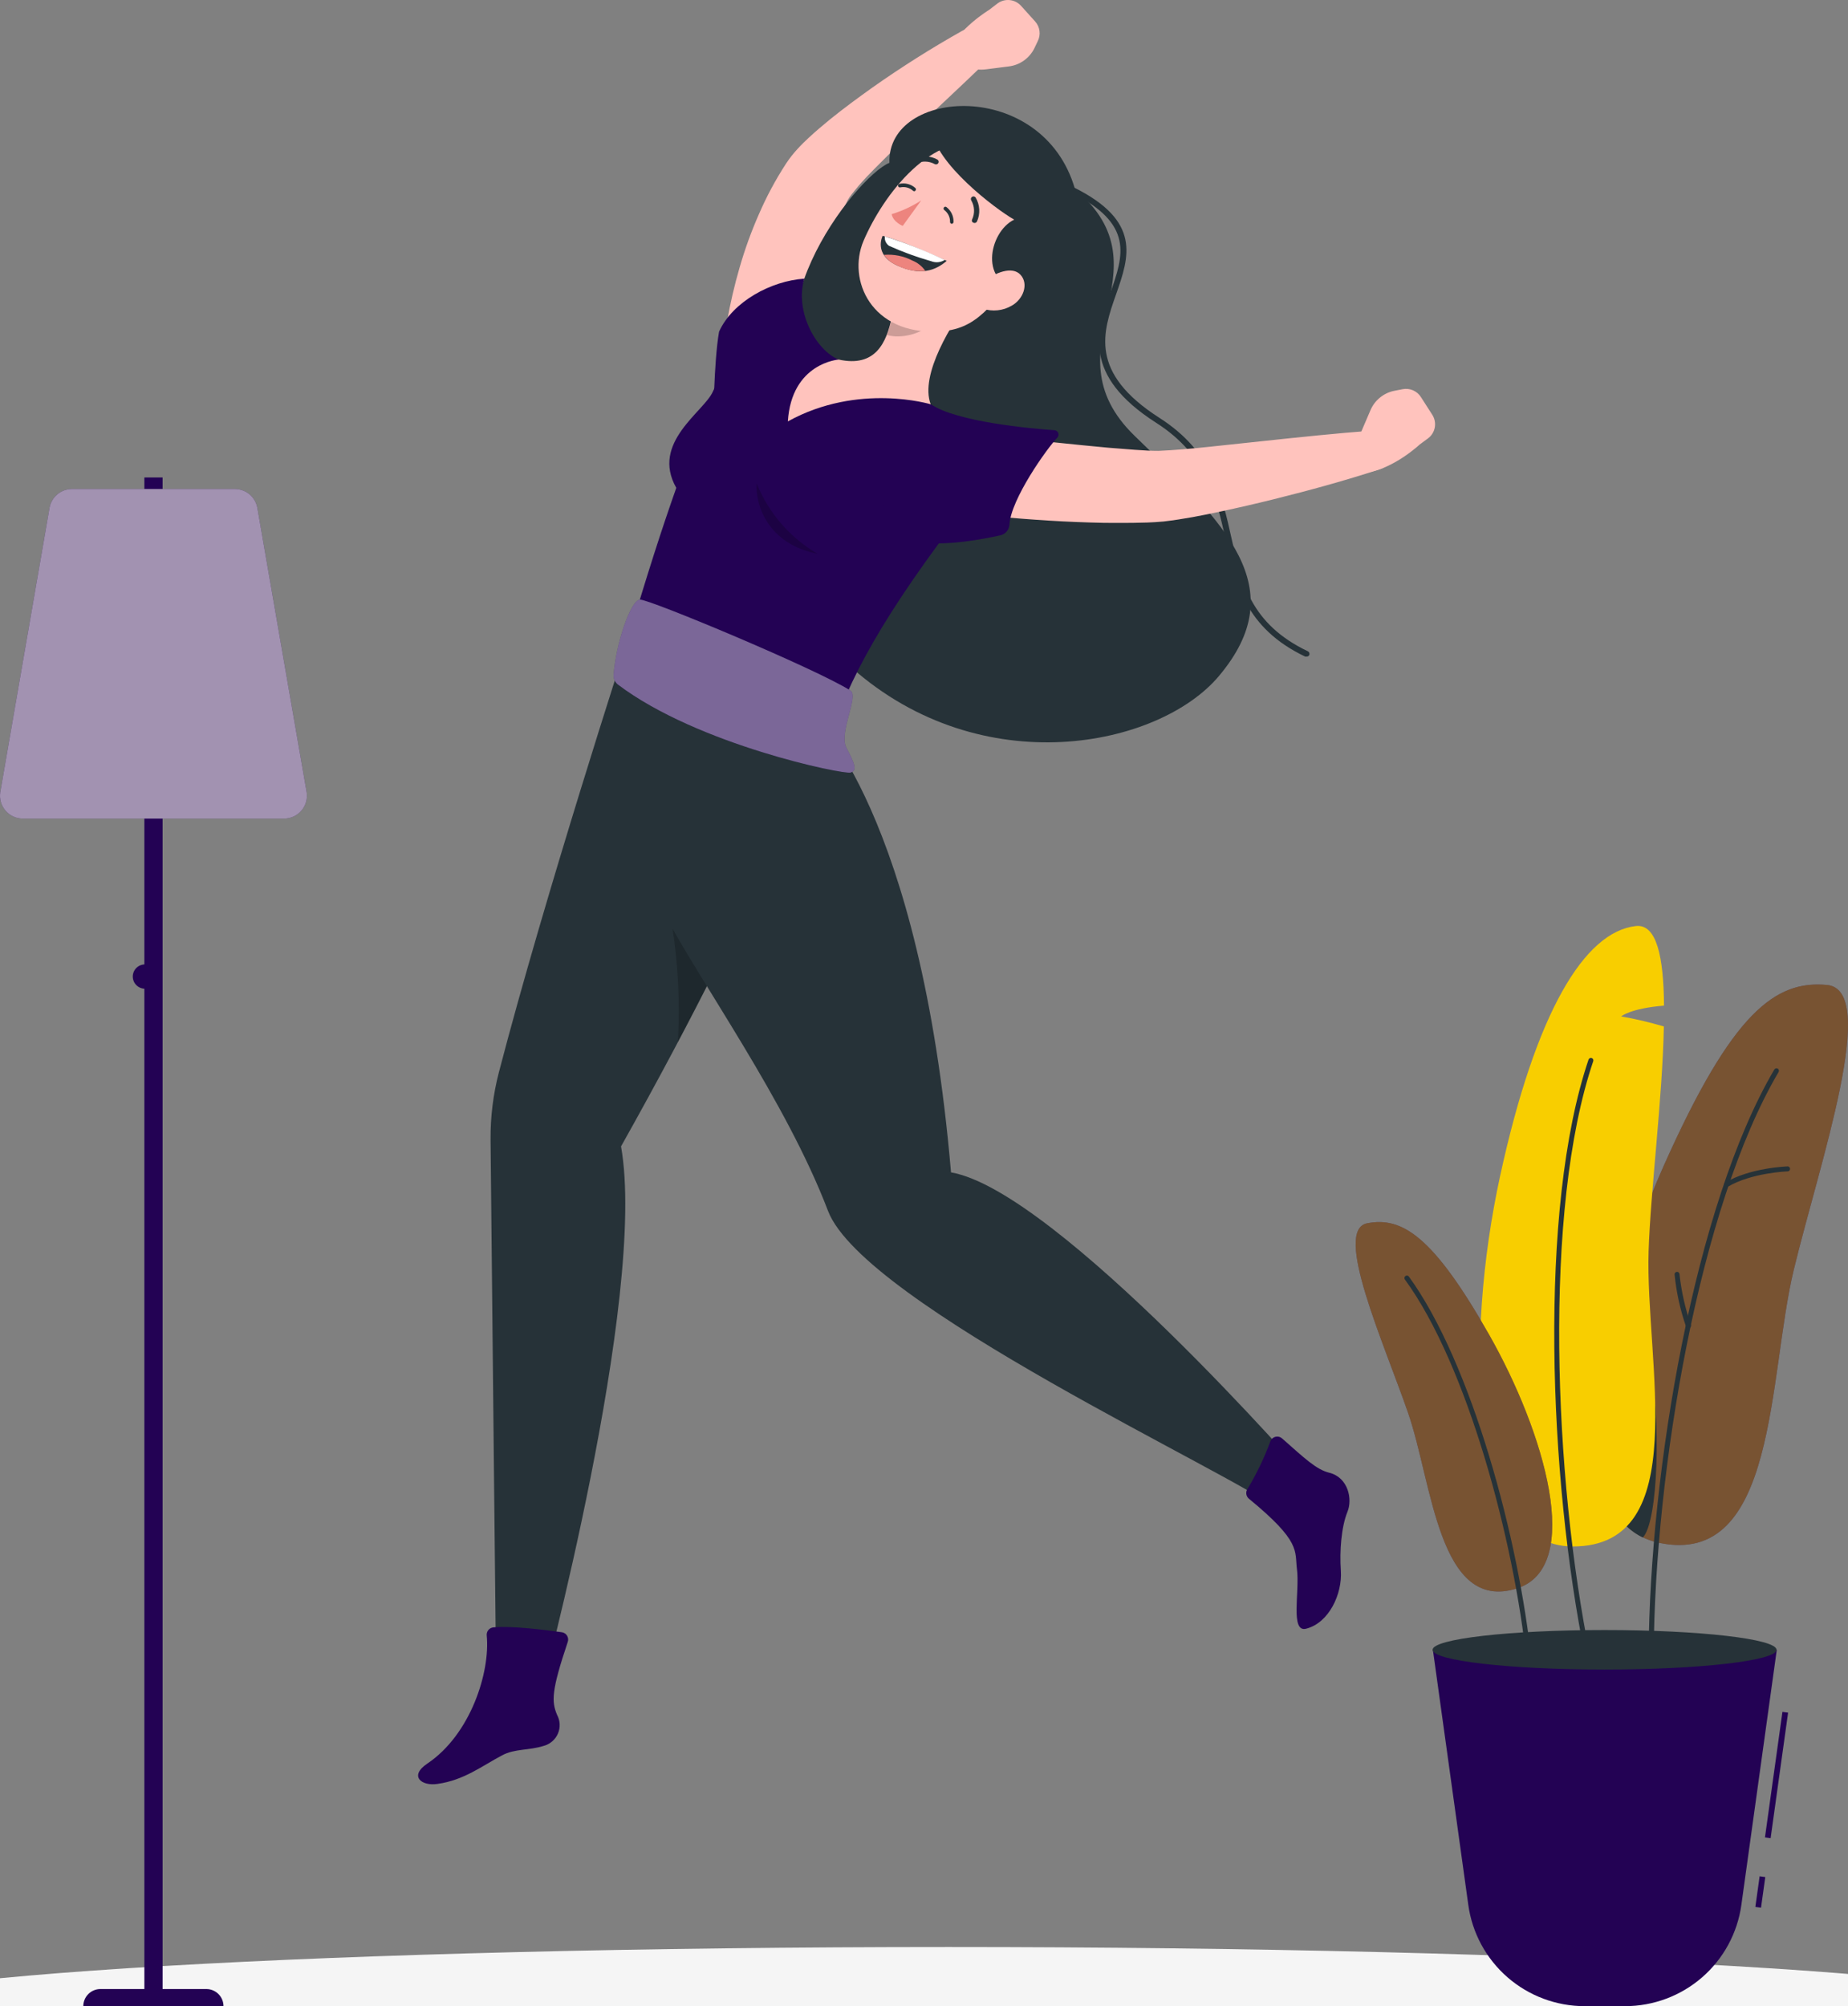 <?xml version="1.0" encoding="UTF-8" standalone="no"?>
<svg
   width="265.96"
   height="288.643"
   viewBox="0 0 265.96 288.643"
   fill="none"
   version="1.1"
   id="svg51"
   xmlns="http://www.w3.org/2000/svg"
   xmlns:svg="http://www.w3.org/2000/svg">
  <rect x="0" y="0" width="265.96" height="288.643" fill="#808080" stroke="none"/>
  <g
     clip-path="url(#clip0_1111_34139)"
     id="g51"
     transform="translate(-23.003,0.092)">
    <path
       d="m 159.499,298.638 c 88.04,0 159.41,-4.163 159.41,-9.298 0,-5.136 -71.37,-9.299 -159.41,-9.299 -88.039,0 -159.409,4.163 -159.409,9.299 0,5.135 71.37,9.298 159.409,9.298 z"
       fill="#f5f5f5"
       id="path1" />
    <path
       d="m 276.244,269.865 -0.614,4.41 0.814,0.113 0.614,-4.41 z"
       fill="#230254"
       id="path2" />
    <path
       d="m 279.527,246.211 -2.515,18.062 0.814,0.113 2.515,-18.062 z"
       fill="#230254"
       id="path3" />
    <path
       d="M 278.714,237.278 H 229.22 l 5.097,36.701 c 0.56,4.04 2.564,7.741 5.643,10.42 3.078,2.678 7.023,4.153 11.105,4.152 h 5.804 c 4.082,0.001 8.027,-1.474 11.105,-4.152 3.079,-2.679 5.083,-6.38 5.643,-10.42 z"
       fill="#230254"
       id="path4" />
    <path
       d="m 253.926,240.12 c 13.667,0 24.747,-1.272 24.747,-2.842 0,-1.57 -11.08,-2.842 -24.747,-2.842 -13.668,0 -24.747,1.272 -24.747,2.842 0,1.57 11.079,2.842 24.747,2.842 z"
       fill="#263238"
       id="path5" />
    <path
       d="m 261.769,221.884 c -14.668,-3.097 -9.044,-32.421 0.691,-54.28 9.865,-22.113 16.065,-26.671 23.481,-25.981 7.588,0.714 -1.061,25.595 -4.777,40.956 -3.716,15.361 -2.376,42.903 -19.395,39.305 z"
       fill="#230254"
       id="path6" />
    <path
       opacity="0.4"
       d="m 261.769,221.884 c -14.668,-3.097 -9.044,-32.421 0.691,-54.28 9.865,-22.113 16.065,-26.671 23.481,-25.981 7.588,0.714 -1.061,25.595 -4.777,40.956 -3.716,15.361 -2.376,42.903 -19.395,39.305 z"
       fill="#f8ce00"
       id="path7" />
    <path
       d="m 260.626,238.083 c -0.094,0 -0.184,-0.037 -0.25,-0.104 -0.066,-0.066 -0.104,-0.156 -0.104,-0.249 0.157,-26.097 6.578,-64.392 18.088,-83.942 0.048,-0.083 0.127,-0.143 0.22,-0.168 0.092,-0.024 0.19,-0.011 0.273,0.036 0.08,0.05 0.136,0.128 0.159,0.218 0.023,0.09 0.011,0.186 -0.035,0.267 -11.469,19.451 -17.825,57.582 -17.973,83.589 -0.001,0.048 -0.012,0.095 -0.031,0.139 -0.02,0.044 -0.048,0.084 -0.083,0.117 -0.036,0.033 -0.077,0.058 -0.122,0.075 -0.046,0.017 -0.094,0.024 -0.142,0.022 z"
       fill="#263238"
       id="path8" />
    <path
       d="m 260.404,195.5 c -2.697,1.889 -5.517,2.177 -7.235,4.009 -1.168,10.3 0.337,18.745 6.265,21.611 2.22,-2.234 2.663,-17.077 0.97,-25.62 z"
       fill="#263238"
       id="path9" />
    <path
       d="m 260.265,179.975 c -0.502,15.804 6.47,42.476 -10.927,42.435 -14.996,0 -15.53,-29.867 -10.449,-53.27 5.146,-23.657 12.143,-35.157 19.542,-35.995 3.018,-0.336 3.996,4.502 4.054,11.451 -4.884,0.403 -6.167,1.553 -6.167,1.553 2.073,0.367 4.123,0.85 6.142,1.445 -0.189,10.276 -1.924,23.731 -2.195,32.381 z"
       fill="#f8ce00"
       id="path10" />
    <path
       d="m 241.297,228.456 c 9.685,-3.048 4.012,-22.45 -4.004,-36.554 -8.098,-14.268 -12.563,-16.946 -17.52,-15.993 -4.958,0.953 2.384,17.184 5.886,27.304 3.503,10.12 4.391,28.775 15.638,25.243 z"
       fill="#230254"
       id="path11" />
    <path
       opacity="0.4"
       d="m 241.297,228.456 c 9.685,-3.048 4.012,-22.45 -4.004,-36.554 -8.098,-14.268 -12.563,-16.946 -17.52,-15.993 -4.958,0.953 2.384,17.184 5.886,27.304 3.503,10.12 4.391,28.775 15.638,25.243 z"
       fill="#f8ce00"
       id="path12" />
    <path
       d="m 243.081,239.422 c -0.088,-0.002 -0.172,-0.035 -0.237,-0.094 -0.065,-0.059 -0.106,-0.139 -0.116,-0.227 -1.793,-17.512 -8.551,-42.78 -17.537,-55.101 -0.028,-0.038 -0.049,-0.081 -0.06,-0.127 -0.011,-0.046 -0.013,-0.094 -0.005,-0.141 0.007,-0.047 0.024,-0.091 0.05,-0.131 0.025,-0.041 0.058,-0.075 0.097,-0.102 0.038,-0.028 0.08,-0.048 0.126,-0.059 0.045,-0.012 0.092,-0.013 0.138,-0.006 0.047,0.008 0.091,0.025 0.13,0.05 0.039,0.025 0.073,0.058 0.099,0.097 9.044,12.453 15.868,37.876 17.669,55.479 0.007,0.047 0.004,0.094 -0.008,0.139 -0.013,0.045 -0.034,0.087 -0.063,0.123 -0.03,0.036 -0.066,0.066 -0.108,0.088 -0.041,0.021 -0.087,0.034 -0.134,0.036 z"
       fill="#263238"
       id="path13" />
    <path
       d="m 251.484,238.51 c -0.084,0.001 -0.165,-0.027 -0.23,-0.079 -0.064,-0.053 -0.108,-0.127 -0.124,-0.208 -5.196,-25.572 -6.791,-64.359 0.493,-85.864 0.032,-0.089 0.097,-0.161 0.182,-0.203 0.084,-0.041 0.181,-0.048 0.271,-0.019 0.044,0.015 0.085,0.038 0.12,0.069 0.036,0.031 0.065,0.068 0.085,0.11 0.021,0.042 0.033,0.088 0.036,0.135 0.003,0.047 -0.004,0.093 -0.019,0.138 -7.244,21.357 -5.649,60.005 -0.469,85.494 0.009,0.046 0.01,0.093 0.001,0.139 -0.009,0.046 -0.027,0.09 -0.053,0.129 -0.026,0.039 -0.06,0.072 -0.099,0.098 -0.039,0.026 -0.083,0.044 -0.129,0.053 z"
       fill="#263238"
       id="path14" />
    <path
       d="m 271.463,170.734 c -0.063,-0.002 -0.123,-0.018 -0.178,-0.048 -0.054,-0.03 -0.101,-0.073 -0.135,-0.125 -0.046,-0.082 -0.059,-0.179 -0.036,-0.27 0.023,-0.092 0.08,-0.172 0.159,-0.222 3.618,-2.153 8.83,-2.333 9.044,-2.341 0.086,0.013 0.164,0.056 0.22,0.121 0.057,0.066 0.088,0.149 0.088,0.236 0,0.086 -0.031,0.17 -0.088,0.235 -0.056,0.066 -0.134,0.109 -0.22,0.122 -0.049,0 -5.245,0.181 -8.698,2.243 -0.048,0.027 -0.101,0.044 -0.156,0.049 z"
       fill="#263238"
       id="path15" />
    <path
       d="m 265.987,191.015 c -0.075,-10e-4 -0.148,-0.026 -0.208,-0.07 -0.06,-0.044 -0.106,-0.106 -0.129,-0.176 -0.841,-2.427 -1.393,-4.944 -1.645,-7.5 -0.002,-0.046 0.005,-0.093 0.021,-0.137 0.016,-0.043 0.04,-0.083 0.071,-0.118 0.031,-0.034 0.069,-0.062 0.111,-0.082 0.042,-0.019 0.088,-0.031 0.134,-0.033 0.047,-0.003 0.094,0.003 0.138,0.018 0.044,0.016 0.085,0.04 0.12,0.071 0.034,0.032 0.062,0.07 0.081,0.113 0.02,0.042 0.03,0.088 0.031,0.135 0.27,2.489 0.822,4.938 1.645,7.303 0.029,0.089 0.022,0.186 -0.02,0.27 -0.041,0.085 -0.114,0.15 -0.202,0.181 z"
       fill="#263238"
       id="path16" />
    <path
       d="M 46.403,68.606 H 43.78 V 287.319 h 2.623 z"
       fill="#230254"
       id="path17" />
    <path
       d="m 43.862,142.165 c -0.464,-0.003 -0.908,-0.188 -1.236,-0.515 -0.328,-0.328 -0.513,-0.772 -0.515,-1.235 0,-0.464 0.184,-0.909 0.513,-1.237 0.329,-0.328 0.774,-0.513 1.238,-0.513 0.231,-0.001 0.459,0.044 0.673,0.131 0.213,0.088 0.407,0.216 0.571,0.379 0.163,0.162 0.293,0.356 0.382,0.568 0.088,0.213 0.134,0.441 0.134,0.672 -0.002,0.465 -0.189,0.91 -0.518,1.238 -0.33,0.328 -0.776,0.512 -1.241,0.512 z"
       fill="#230254"
       id="path18" />
    <path
       d="M 55.175,288.551 H 34.991 c 0,-0.653 0.26,-1.28 0.722,-1.742 0.463,-0.462 1.09,-0.722 1.744,-0.722 h 15.243 c 0.654,0 1.282,0.26 1.744,0.722 0.463,0.462 0.722,1.089 0.722,1.742 z"
       fill="#230254"
       id="path19" />
    <path
       d="M 63.923,117.686 H 26.252 c -0.473,-0.006 -0.939,-0.113 -1.367,-0.316 -0.428,-0.202 -0.806,-0.494 -1.111,-0.855 -0.304,-0.362 -0.527,-0.785 -0.653,-1.241 -0.126,-0.456 -0.152,-0.933 -0.076,-1.399 l 7.087,-40.908 c 0.136,-0.754 0.532,-1.437 1.119,-1.931 0.587,-0.493 1.328,-0.766 2.096,-0.771 h 23.481 c 0.766,0.007 1.505,0.281 2.091,0.774 0.585,0.493 0.98,1.175 1.116,1.928 l 7.095,40.908 c 0.076,0.466 0.05,0.943 -0.076,1.399 -0.126,0.456 -0.348,0.879 -0.653,1.241 -0.304,0.361 -0.683,0.653 -1.111,0.855 -0.428,0.203 -0.894,0.31 -1.367,0.316 z"
       fill="#230254"
       id="path20" />
    <path
       opacity="0.6"
       d="M 63.923,117.686 H 26.252 c -0.473,-0.006 -0.939,-0.113 -1.367,-0.316 -0.428,-0.202 -0.806,-0.494 -1.111,-0.855 -0.304,-0.362 -0.527,-0.785 -0.653,-1.241 -0.126,-0.456 -0.152,-0.933 -0.076,-1.399 l 7.087,-40.908 c 0.136,-0.754 0.532,-1.437 1.119,-1.931 0.587,-0.493 1.328,-0.766 2.096,-0.771 h 23.481 c 0.766,0.007 1.505,0.281 2.091,0.774 0.585,0.493 0.98,1.175 1.116,1.928 l 7.095,40.908 c 0.076,0.466 0.05,0.943 -0.076,1.399 -0.126,0.456 -0.348,0.879 -0.653,1.241 -0.304,0.361 -0.683,0.653 -1.111,0.855 -0.428,0.203 -0.894,0.31 -1.367,0.316 z"
       fill="#f6f2ee"
       id="path21" />
    <path
       d="m 165.354,1.331 1.176,-0.904 c 0.506,-0.386 1.139,-0.567 1.772,-0.508 0.634,0.059 1.222,0.355 1.648,0.828 l 2.03,2.251 c 0.342,0.381 0.559,0.857 0.625,1.364 0.066,0.507 -0.022,1.022 -0.255,1.478 l -0.518,1.084 c -0.353,0.686 -0.869,1.276 -1.502,1.719 -0.633,0.442 -1.365,0.724 -2.131,0.82 l -3.289,0.419 c -0.857,0.109 -1.728,0.024 -2.548,-0.249 -0.82,-0.273 -1.568,-0.727 -2.188,-1.328 l -0.773,-0.739 c 1.488,-3.557 5.953,-6.235 5.953,-6.235 z"
       fill="#ffc3bd"
       id="path22" />
    <path
       d="m 126.729,54.354 0.057,-1.125 0.066,-1.027 c 0.057,-0.673 0.131,-1.347 0.205,-2.013 0.148,-1.331 0.354,-2.645 0.576,-3.967 0.457,-2.635 1.061,-5.243 1.809,-7.812 0.748,-2.606 1.671,-5.158 2.762,-7.639 1.097,-2.547 2.409,-4.995 3.922,-7.319 0.5,-0.761 1.064,-1.478 1.685,-2.144 0.526,-0.583 1.044,-1.076 1.562,-1.561 1.02,-0.945 2.039,-1.807 3.051,-2.637 2.03,-1.643 4.11,-3.163 6.182,-4.641 4.147,-2.92 8.438,-5.629 12.859,-8.116 0.604,-0.338 1.312,-0.445 1.989,-0.301 0.678,0.144 1.28,0.53 1.694,1.085 0.414,0.555 0.611,1.242 0.555,1.932 -0.056,0.69 -0.361,1.336 -0.859,1.818 -3.56,3.45 -7.227,6.826 -10.77,10.202 -1.776,1.643 -3.519,3.393 -5.188,5.076 -0.822,0.821 -1.644,1.692 -2.352,2.522 -0.345,0.411 -0.69,0.821 -0.97,1.191 -0.211,0.256 -0.398,0.531 -0.559,0.822 -2.036,4.006 -3.581,8.242 -4.604,12.617 -0.543,2.226 -1.003,4.493 -1.373,6.777 -0.189,1.142 -0.345,2.284 -0.493,3.425 l -0.198,1.708 -0.09,0.822 -0.066,0.748 v 0.287 c -0.143,1.484 -0.861,2.853 -2,3.814 -1.14,0.962 -2.611,1.44 -4.099,1.333 -1.488,-0.107 -2.875,-0.792 -3.864,-1.907 -0.99,-1.115 -1.504,-2.573 -1.432,-4.062 z"
       fill="#ffc3bd"
       id="path23" />
    <path
       d="m 177.711,27.107 c 14.042,11.837 -4.481,22.836 8.583,35.51 13.064,12.675 22.848,21.809 12.135,34.557 -8.624,10.26 -34.07,15.451 -52.89,-1.216 -18.819,-16.667 10.426,-28.569 -3.083,-38.525 -13.508,-9.956 3.618,-32.11 8.551,-34.097 -0.378,-10.777 22.075,-12.239 26.704,3.77 z"
       fill="#263238"
       id="path24" />
    <path
       d="m 211.016,94.374 c -0.059,0.011 -0.121,0.011 -0.18,0 -8.617,-4.107 -10.056,-10.572 -11.445,-16.839 -1.324,-5.955 -2.68,-12.116 -9.989,-16.79 -10.762,-6.884 -8.551,-13.192 -6.578,-18.761 1.85,-5.282 3.453,-9.857 -5.689,-14.383 -0.099,-0.05 -0.174,-0.136 -0.21,-0.24 -0.035,-0.105 -0.028,-0.219 0.021,-0.318 0.052,-0.098 0.141,-0.172 0.246,-0.207 0.105,-0.035 0.22,-0.029 0.321,0.018 9.8,4.871 8.008,9.989 6.109,15.41 -1.899,5.421 -3.947,11.245 6.257,17.776 7.596,4.863 9.002,11.188 10.359,17.316 1.406,6.35 2.738,12.321 10.984,16.256 0.1,0.048 0.177,0.134 0.214,0.238 0.037,0.105 0.031,0.22 -0.017,0.32 -0.039,0.07 -0.099,0.127 -0.17,0.163 -0.072,0.036 -0.153,0.051 -0.233,0.042 z"
       fill="#263238"
       id="path25" />
    <path
       d="m 113.195,92.485 c 0,0 -11.683,35.954 -18.392,61.697 -0.823,3.165 -1.226,6.423 -1.2,9.693 0.255,26.483 0.822,79.202 0.822,79.202 l 6.306,0.863 c 0,0 15.489,-57.5 11.65,-79.088 21.87,-38.927 28.414,-58.986 28.414,-58.986 z"
       fill="#263238"
       id="path26" />
    <path
       opacity="0.2"
       d="m 123.497,122.639 6.051,9.438 c -2.483,5.186 -5.481,11.12 -8.994,17.801 0.452,-7.834 -0.269,-15.691 -2.138,-23.312 z"
       fill="#000000"
       id="path27" />
    <path
       d="m 117.158,114.178 c -2.845,5.348 -1.578,11.418 1.225,16.782 5.361,10.243 17.734,27.313 23.785,43.166 5.139,13.472 58.777,38.016 64.746,42.961 l 4.382,-4.337 c 0,0 -36.175,-41.54 -51.426,-44.16 -4.432,-51.857 -19.798,-65.64 -19.798,-65.64 -10.762,-1.964 -18.137,2.258 -22.914,11.228 z"
       fill="#263238"
       id="path28" />
    <path
       d="m 214.313,211.805 c -1.915,-0.476 -3.593,-2.119 -6.783,-4.928 -0.126,-0.116 -0.278,-0.199 -0.444,-0.243 -0.166,-0.044 -0.34,-0.046 -0.507,-0.007 -0.167,0.039 -0.322,0.118 -0.451,0.23 -0.129,0.112 -0.229,0.254 -0.291,0.414 -0.877,2.382 -1.978,4.676 -3.289,6.851 -0.151,0.218 -0.215,0.486 -0.179,0.749 0.037,0.263 0.171,0.503 0.376,0.672 7.54,6.193 6.578,7.475 6.907,10.095 0.435,3.22 -1.003,9.184 1.315,8.609 3.289,-0.822 5.237,-4.994 5.007,-8.354 -0.197,-2.867 0.074,-6.309 0.946,-8.453 0.756,-1.815 0.131,-4.945 -2.607,-5.635 z"
       fill="#230254"
       id="path29" />
    <path
       d="m 103.181,246.65 c -0.822,-1.93 -0.822,-3.499 1.53,-10.498 0.051,-0.145 0.07,-0.3 0.055,-0.454 -0.015,-0.153 -0.063,-0.302 -0.142,-0.435 -0.078,-0.133 -0.184,-0.247 -0.312,-0.335 -0.127,-0.087 -0.271,-0.146 -0.424,-0.172 -2.326,-0.329 -7.276,-0.953 -9.866,-0.706 -0.141,0.011 -0.278,0.05 -0.404,0.115 -0.126,0.065 -0.237,0.155 -0.327,0.264 -0.09,0.108 -0.158,0.234 -0.199,0.369 -0.041,0.135 -0.055,0.277 -0.04,0.418 0.518,5.265 -2.31,14.252 -8.55,18.433 -2.664,1.782 -0.863,3.286 1.472,2.924 3.815,-0.534 6.364,-2.563 9.282,-4.107 1.858,-0.994 3.872,-0.674 6.043,-1.38 0.445,-0.126 0.857,-0.35 1.204,-0.655 0.347,-0.306 0.621,-0.686 0.802,-1.112 0.181,-0.425 0.263,-0.886 0.242,-1.348 -0.021,-0.462 -0.146,-0.913 -0.366,-1.321 z"
       fill="#230254"
       id="path30" />
    <path
       d="m 125.602,56.235 c -1.258,2.916 -8.986,7.335 -5.27,13.866 -2.146,6.095 -4.111,12.174 -7.137,22.384 l 29.089,14.104 c 2.778,-8.772 7.563,-17.972 20.365,-34.5 0.698,-0.906 1.199,-1.949 1.469,-3.061 0.269,-1.112 0.302,-2.268 0.096,-3.393 -0.206,-1.125 -0.647,-2.195 -1.293,-3.139 -0.647,-0.944 -1.485,-1.742 -2.459,-2.342 -1.102,-0.682 -2.286,-1.38 -3.519,-2.045 -4.242,-2.446 -8.655,-4.585 -13.204,-6.399 -1.488,-0.567 -3.05,-1.101 -4.555,-1.585 -2.62,-0.844 -5.459,-0.685 -7.969,0.444 -2.509,1.129 -4.509,3.149 -5.613,5.668 z"
       fill="#230254"
       id="path31" />
    <path
       d="m 143.739,51.676 c -3.436,-1.462 -6.363,-7.081 -4.982,-11.672 -4.736,0.304 -10.318,3.286 -12.267,7.623 -0.773,4.436 -0.822,13.258 -0.822,13.258 z"
       fill="#230254"
       id="path32" />
    <path
       d="m 227.328,63.858 1.193,-0.879 c 0.51,-0.381 0.857,-0.94 0.973,-1.566 0.116,-0.626 -0.009,-1.272 -0.349,-1.81 L 227.501,57.04 c -0.273,-0.434 -0.672,-0.774 -1.143,-0.977 -0.471,-0.202 -0.993,-0.257 -1.496,-0.157 l -1.192,0.23 c -0.758,0.152 -1.467,0.486 -2.066,0.975 -0.599,0.488 -1.07,1.115 -1.371,1.827 l -1.299,3.031 c -0.339,0.793 -0.495,1.653 -0.457,2.514 0.039,0.862 0.271,1.704 0.679,2.464 l 0.51,0.945 c 3.864,-0.476 7.662,-4.033 7.662,-4.033 z"
       fill="#ffc3bd"
       id="path33" />
    <path
       d="m 159.499,61.928 15.391,1.643 c 2.557,0.255 5.114,0.534 7.646,0.756 l 3.774,0.296 c 1.225,0.09 2.574,0.164 3.412,0.156 2.278,-0.099 4.933,-0.329 7.441,-0.6 l 7.728,-0.822 c 5.18,-0.55 10.4,-1.101 15.621,-1.495 0.697,-0.054 1.388,0.149 1.945,0.571 0.556,0.422 0.939,1.032 1.074,1.717 0.136,0.684 0.016,1.395 -0.337,1.997 -0.354,0.602 -0.916,1.053 -1.58,1.269 -5.048,1.643 -10.121,3.039 -15.251,4.312 -2.565,0.641 -5.147,1.232 -7.761,1.791 -2.615,0.559 -5.197,1.076 -8.132,1.421 -1.784,0.164 -3.05,0.172 -4.439,0.197 -1.39,0.025 -2.73,0 -4.111,0 -2.689,-0.058 -5.361,-0.156 -8.016,-0.329 -5.328,-0.329 -10.565,-0.821 -15.86,-1.561 -1.375,-0.327 -2.583,-1.148 -3.391,-2.307 -0.808,-1.159 -1.161,-2.575 -0.991,-3.977 0.17,-1.402 0.85,-2.693 1.912,-3.627 1.061,-0.933 2.429,-1.443 3.843,-1.433 z"
       fill="#ffc3bd"
       id="path34" />
    <path
       d="m 145.399,99.27 c 1.25,0.821 -1.726,6.062 -0.591,8.214 1.134,2.152 1.644,3.286 0.608,3.581 -1.036,0.296 -22.001,-3.984 -33.487,-12.666 -0.21,-0.167 -0.377,-0.383 -0.484,-0.63 -0.108,-0.246 -0.153,-0.515 -0.132,-0.783 0.345,-4.551 2.466,-10.72 3.781,-10.81 1.316,-0.09 25.677,10.104 30.305,13.094 z"
       fill="#230254"
       id="path35" />
    <path
       opacity="0.4"
       d="m 145.399,99.27 c 1.25,0.821 -1.726,6.062 -0.591,8.214 1.134,2.152 1.644,3.286 0.608,3.581 -1.036,0.296 -22.001,-3.984 -33.487,-12.666 -0.21,-0.167 -0.377,-0.383 -0.484,-0.63 -0.108,-0.246 -0.153,-0.515 -0.132,-0.783 0.345,-4.551 2.466,-10.72 3.781,-10.81 1.316,-0.09 25.677,10.104 30.305,13.094 z"
       fill="#ffffff"
       id="path36" />
    <path
       d="m 162.854,42.583 c -2.894,3.836 -7.506,11.213 -5.911,15.492 0,0 -10.392,-3.154 -20.554,2.464 0.534,-8.428 7.317,-8.896 7.317,-8.896 5.286,1.158 6.873,-2.407 7.646,-6.111 z"
       fill="#ffc3bd"
       id="path37" />
    <path
       opacity="0.2"
       d="m 158.176,43.799 -6.783,1.766 c -0.168,0.866 -0.413,1.716 -0.732,2.538 1.94,0.616 5.385,-0.164 6.503,-1.963 0.478,-0.712 0.82,-1.506 1.012,-2.341 z"
       fill="#000000"
       id="path38" />
    <path
       d="m 170.591,37.835 c -5.015,6.103 -6.923,9.512 -12.546,9.775 -9.62,0.444 -13.155,-7.393 -10.762,-13.053 2.861,-6.686 9.865,-15.862 17.816,-13.964 7.95,1.897 10.499,11.139 5.492,17.242 z"
       fill="#ffc3bd"
       id="path39" />
    <path
       d="m 157.115,18.597 c 0.436,4.74 9.093,11.352 11.848,12.913 -3.651,1.741 -5.279,9.52 1.34,10.178 6.618,0.657 12.48,-26.171 -13.188,-23.09 z"
       fill="#263238"
       id="path40" />
    <path
       d="m 150.028,33.843 c 0,0 2.598,0.583 9.225,3.598 -1.645,1.413 -3.807,2.201 -7.194,0.632 -3.387,-1.569 -2.031,-4.23 -2.031,-4.23 z"
       fill="#263238"
       id="path41" />
    <path
       d="m 154.32,37.4 c -1.265,-0.656 -2.691,-0.941 -4.111,-0.821 0.462,0.667 1.108,1.186 1.858,1.495 1.262,0.664 2.69,0.949 4.111,0.821 -0.458,-0.671 -1.105,-1.191 -1.858,-1.495 z"
       fill="#ed847e"
       id="path42" />
    <path
       d="m 150.349,33.925 c -0.034,0.26 0.004,0.525 0.112,0.764 0.107,0.239 0.279,0.444 0.497,0.591 1.97,0.889 4.003,1.63 6.084,2.218 0.313,0.121 0.65,0.167 0.984,0.134 0.334,-0.033 0.656,-0.143 0.939,-0.323 -2.789,-1.329 -5.668,-2.459 -8.616,-3.384 z"
       fill="#ffffff"
       id="path43" />
    <path
       d="m 155.578,28.75 c -1.32,0.848 -2.751,1.511 -4.251,1.971 0.222,1.142 1.595,1.692 1.595,1.692 z"
       fill="#ed847e"
       id="path44" />
    <path
       d="m 168.592,43.897 c -0.615,0.358 -1.3,0.582 -2.009,0.657 -0.708,0.075 -1.424,-6e-4 -2.102,-0.222 -1.71,-0.624 -1.29,-2.694 0.255,-3.984 1.39,-1.166 3.947,-2.234 5.147,-0.895 1.2,1.339 0.378,3.524 -1.291,4.444 z"
       fill="#ffc3bd"
       id="path45" />
    <path
       d="m 162.904,31.789 c -0.021,-0.047 -0.031,-0.097 -0.031,-0.148 0,-0.051 0.01,-0.101 0.031,-0.148 0.204,-0.432 0.3,-0.908 0.28,-1.386 -0.02,-0.478 -0.156,-0.944 -0.396,-1.358 -0.053,-0.083 -0.072,-0.184 -0.052,-0.281 0.02,-0.097 0.077,-0.182 0.159,-0.237 0.04,-0.029 0.086,-0.05 0.134,-0.06 0.048,-0.011 0.098,-0.011 0.147,-0.002 0.048,0.009 0.094,0.028 0.135,0.056 0.041,0.028 0.076,0.064 0.102,0.105 0.306,0.515 0.483,1.095 0.518,1.693 0.034,0.598 -0.076,1.194 -0.32,1.741 -0.04,0.091 -0.114,0.163 -0.207,0.2 -0.092,0.037 -0.195,0.036 -0.287,-0.003 -0.045,-0.012 -0.088,-0.034 -0.125,-0.064 -0.037,-0.03 -0.067,-0.067 -0.088,-0.109 z"
       fill="#263238"
       id="path46" />
    <path
       d="m 159.812,32.036 c -0.051,-0.05 -0.081,-0.118 -0.082,-0.189 0.01,-0.331 -0.06,-0.659 -0.203,-0.958 -0.143,-0.299 -0.355,-0.559 -0.619,-0.759 -0.056,-0.04 -0.095,-0.1 -0.107,-0.167 -0.012,-0.068 0.002,-0.137 0.041,-0.194 0.018,-0.029 0.042,-0.054 0.071,-0.074 0.028,-0.02 0.06,-0.033 0.094,-0.04 0.034,-0.007 0.069,-0.007 0.102,10e-5 0.034,0.007 0.066,0.021 0.095,0.04 0.331,0.251 0.597,0.577 0.776,0.951 0.178,0.374 0.265,0.786 0.251,1.201 -0.002,0.07 -0.031,0.137 -0.082,0.186 -0.051,0.049 -0.118,0.076 -0.189,0.076 -0.056,-0.007 -0.108,-0.034 -0.148,-0.074 z"
       fill="#263238"
       id="path47" />
    <path
       d="m 154.608,27.427 c -0.036,0.003 -0.072,-0.001 -0.106,-0.013 -0.033,-0.011 -0.065,-0.029 -0.091,-0.053 -0.245,-0.219 -0.537,-0.378 -0.854,-0.464 -0.317,-0.086 -0.65,-0.096 -0.972,-0.029 -0.032,0.01 -0.066,0.014 -0.1,0.01 -0.034,-0.003 -0.066,-0.013 -0.096,-0.029 -0.03,-0.016 -0.056,-0.038 -0.078,-0.064 -0.021,-0.026 -0.037,-0.057 -0.046,-0.089 -0.021,-0.066 -0.014,-0.138 0.018,-0.2 0.032,-0.062 0.088,-0.108 0.154,-0.129 0.405,-0.094 0.827,-0.088 1.229,0.016 0.403,0.104 0.774,0.305 1.082,0.584 0.048,0.049 0.076,0.116 0.076,0.185 0,0.069 -0.028,0.136 -0.076,0.185 -0.037,0.043 -0.086,0.074 -0.14,0.09 z"
       fill="#263238"
       id="path48" />
    <path
       d="m 154.493,23.468 c -0.046,-0.016 -0.087,-0.041 -0.122,-0.073 -0.036,-0.033 -0.064,-0.072 -0.084,-0.116 -0.039,-0.092 -0.042,-0.195 -0.006,-0.289 0.035,-0.093 0.105,-0.17 0.195,-0.212 0.538,-0.262 1.132,-0.39 1.73,-0.375 0.598,0.016 1.184,0.175 1.707,0.465 0.085,0.053 0.145,0.137 0.168,0.233 0.023,0.097 0.007,0.199 -0.045,0.284 -0.054,0.085 -0.139,0.146 -0.238,0.169 -0.098,0.023 -0.201,0.007 -0.288,-0.046 -0.417,-0.225 -0.882,-0.345 -1.356,-0.353 -0.473,-0.007 -0.942,0.1 -1.365,0.311 -0.047,0.02 -0.097,0.031 -0.148,0.031 -0.051,0 -0.102,-0.011 -0.148,-0.031 z"
       fill="#263238"
       id="path49" />
    <path
       opacity="0.2"
       d="m 131.908,69.476 c 1.712,4.245 4.79,7.8 8.748,10.104 -7.071,-1.364 -8.978,-6.957 -8.748,-10.104 z"
       fill="#000000"
       id="path50" />
    <path
       d="m 156.942,58.075 c 3.815,2.538 14.298,3.483 17.784,3.729 0.116,0.003 0.229,0.037 0.327,0.1 0.098,0.063 0.177,0.151 0.228,0.255 0.051,0.104 0.072,0.221 0.061,0.336 -0.011,0.116 -0.053,0.226 -0.123,0.319 -1.578,1.643 -6.733,8.921 -6.939,12.568 -0.021,0.366 -0.161,0.716 -0.398,0.996 -0.237,0.28 -0.559,0.475 -0.917,0.557 -10.129,2.21 -14.75,1.01 -16.649,-1.602 -1.99,-2.735 6.626,-17.258 6.626,-17.258 z"
       fill="#230254"
       id="path51" />
  </g>
  <defs
     id="defs51">
    <clipPath
       id="clip0_1111_34139">
      <rect
         width="319"
         height="299"
         fill="#ffffff"
         id="rect51"
         x="0"
         y="0" />
    </clipPath>
  </defs>
</svg>
